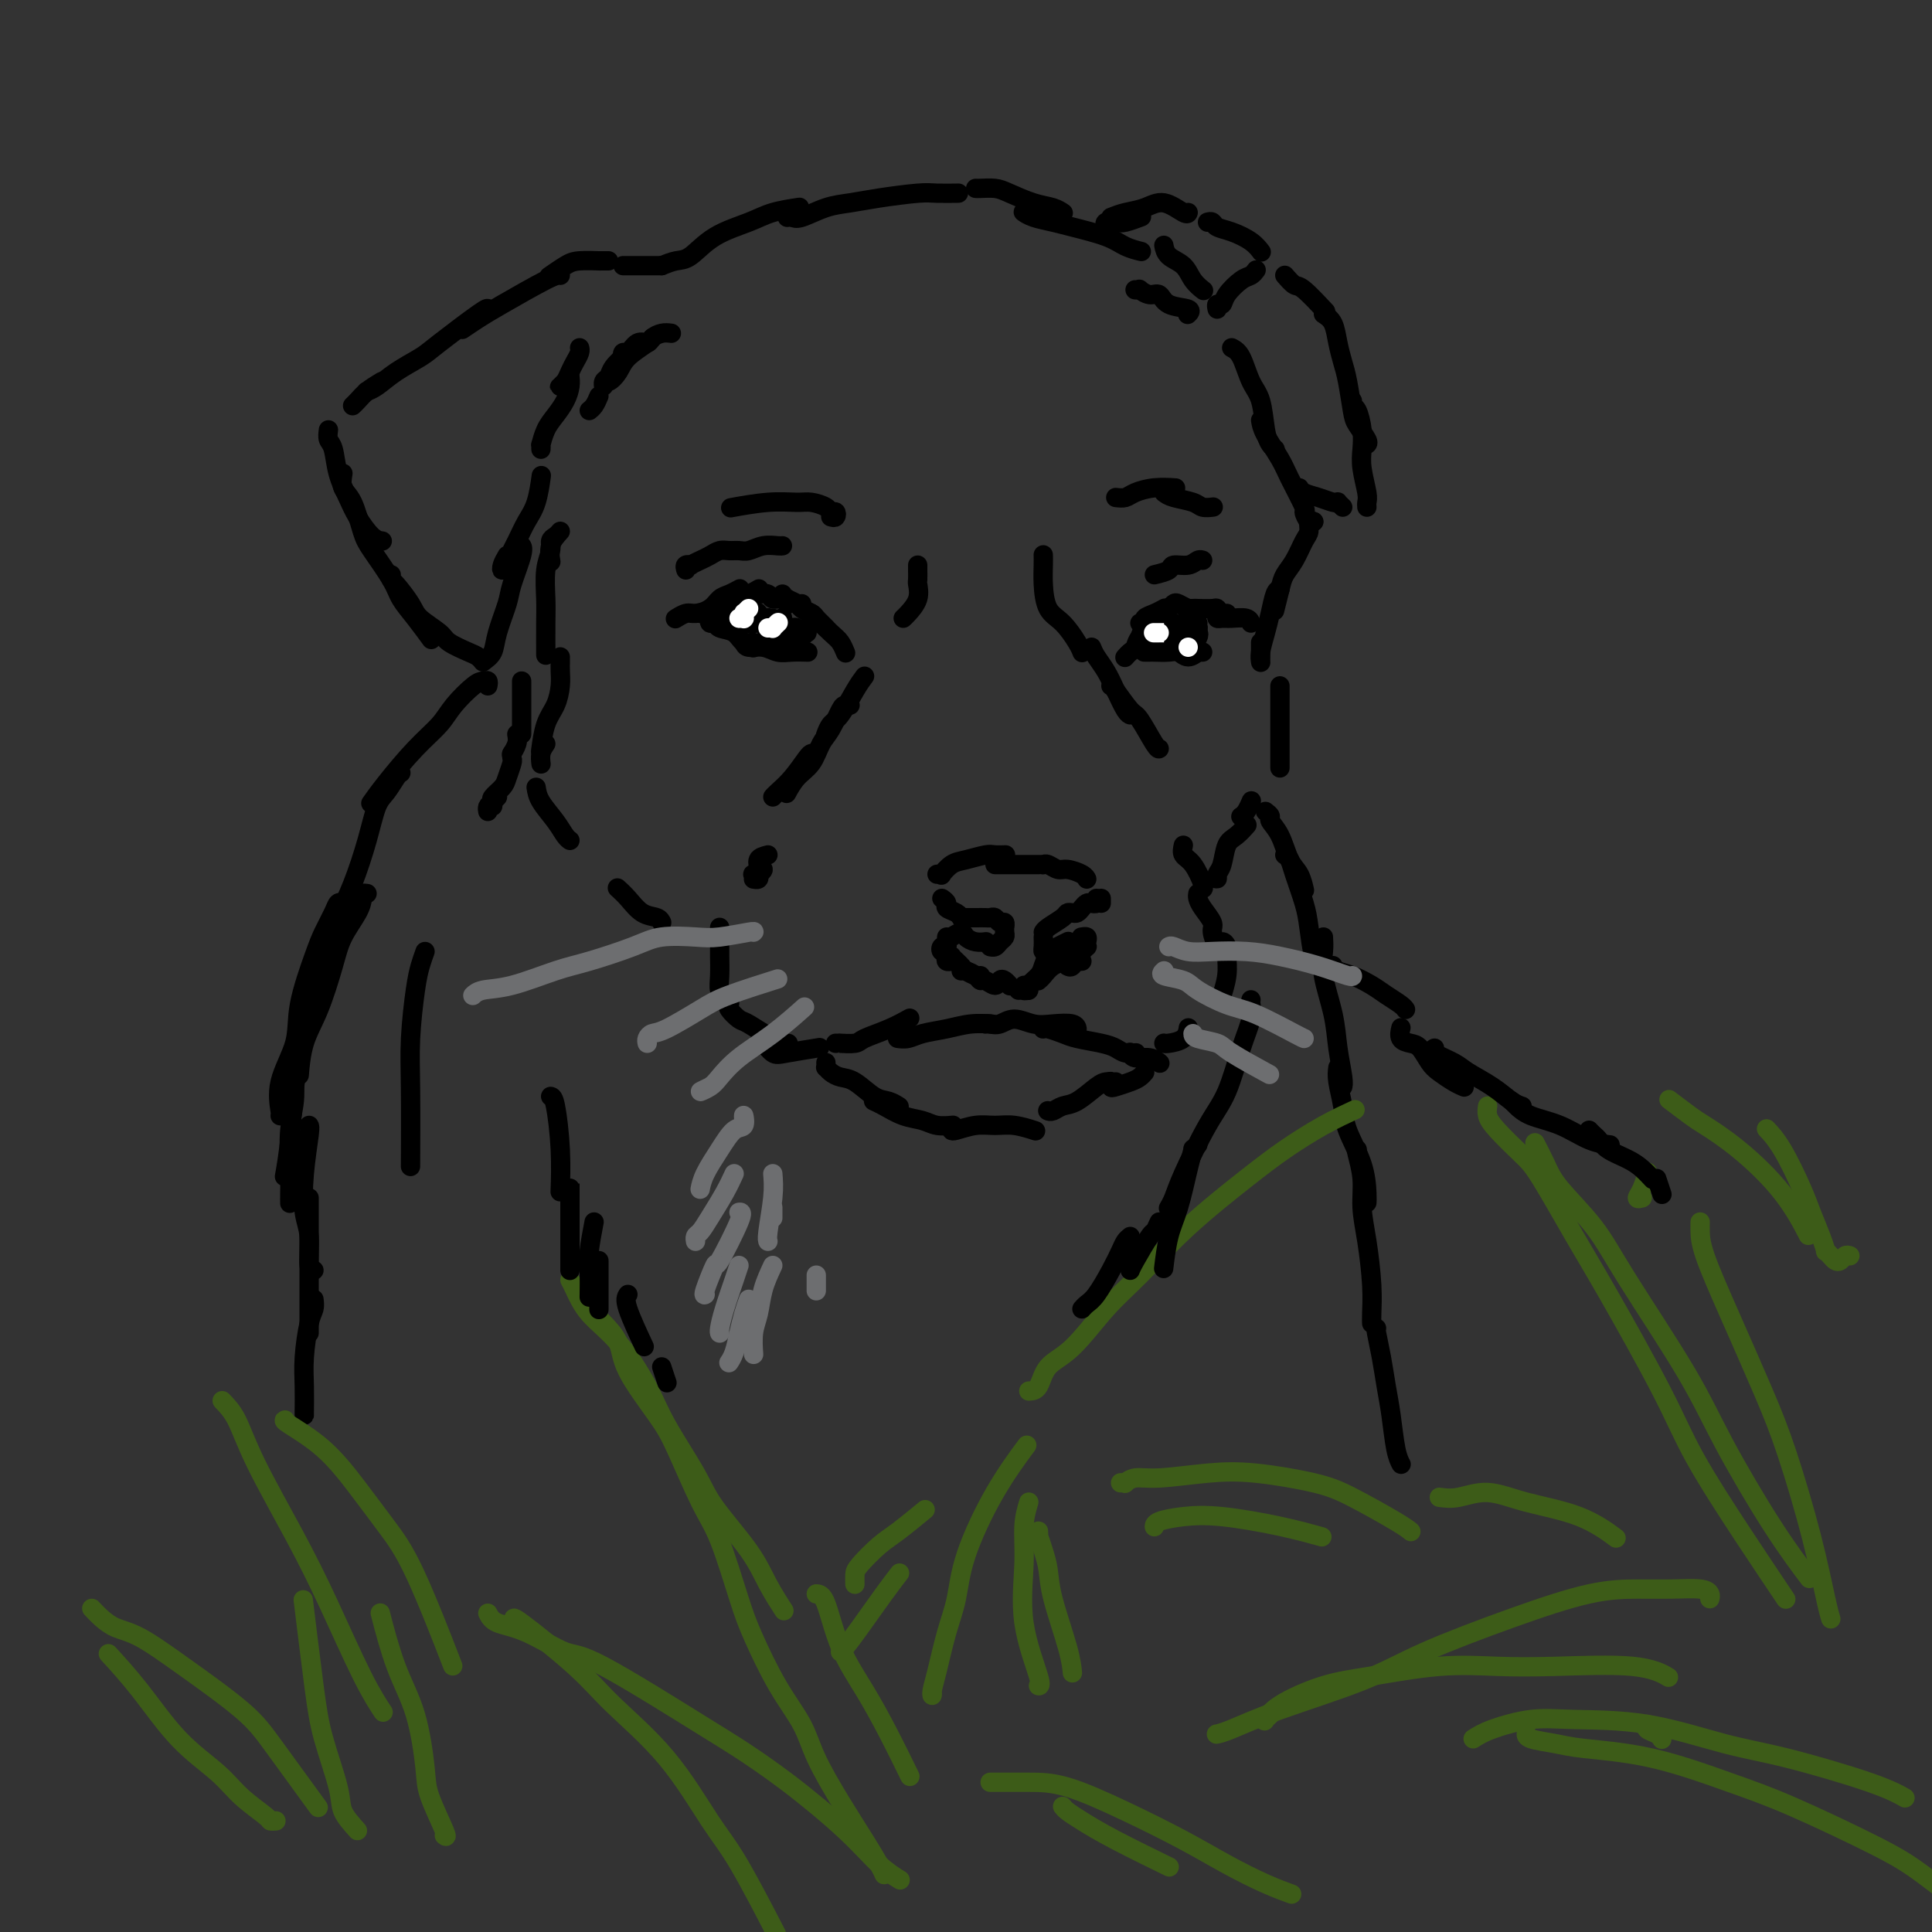 <svg viewBox='0 0 400 400' version='1.1' xmlns='http://www.w3.org/2000/svg' xmlns:xlink='http://www.w3.org/1999/xlink'><rect x="0" y="0" width="400" height="400" fill="#333333" stroke="none"/><g fill='none' stroke='#000000' stroke-width='4' stroke-linecap='round' stroke-linejoin='round'><path d='M126,54c-0.949,-0.004 -1.897,-0.008 -2,0c-0.103,0.008 0.641,0.027 0,0c-0.641,-0.027 -2.667,-0.100 -4,0c-1.333,0.100 -1.974,0.373 -3,1c-1.026,0.627 -2.436,1.608 -3,2c-0.564,0.392 -0.282,0.196 0,0'/><path d='M116,57c-0.376,-0.069 -0.753,-0.137 -3,1c-2.247,1.137 -6.365,3.480 -9,5c-2.635,1.520 -3.786,2.217 -5,3c-1.214,0.783 -2.490,1.652 -3,2c-0.510,0.348 -0.255,0.174 0,0'/><path d='M101,64c-0.028,-0.184 -0.055,-0.368 -2,1c-1.945,1.368 -5.807,4.290 -8,6c-2.193,1.710 -2.718,2.210 -4,3c-1.282,0.790 -3.323,1.872 -5,3c-1.677,1.128 -2.990,2.304 -4,3c-1.010,0.696 -1.717,0.913 -2,1c-0.283,0.087 -0.141,0.043 0,0'/><path d='M79,79c-1.071,0.649 -2.143,1.298 -3,2c-0.857,0.702 -1.500,1.458 -2,2c-0.500,0.542 -0.857,0.869 -1,1c-0.143,0.131 -0.071,0.065 0,0'/><path d='M68,89c-0.096,0.736 -0.193,1.473 0,2c0.193,0.527 0.674,0.845 1,2c0.326,1.155 0.497,3.147 1,5c0.503,1.853 1.336,3.568 2,5c0.664,1.432 1.157,2.580 2,4c0.843,1.420 2.035,3.113 3,4c0.965,0.887 1.704,0.968 2,1c0.296,0.032 0.148,0.016 0,0'/><path d='M71,98c-0.174,1.089 -0.348,2.178 0,3c0.348,0.822 1.219,1.377 2,3c0.781,1.623 1.471,4.313 2,6c0.529,1.687 0.895,2.372 2,4c1.105,1.628 2.948,4.199 4,6c1.052,1.801 1.313,2.833 2,4c0.687,1.167 1.800,2.468 3,4c1.200,1.532 2.486,3.295 3,4c0.514,0.705 0.257,0.353 0,0'/><path d='M81,119c-0.030,0.412 -0.061,0.824 0,1c0.061,0.176 0.213,0.116 1,1c0.787,0.884 2.210,2.713 3,4c0.790,1.287 0.946,2.032 2,3c1.054,0.968 3.004,2.158 4,3c0.996,0.842 1.038,1.336 2,2c0.962,0.664 2.846,1.498 4,2c1.154,0.502 1.580,0.674 2,1c0.420,0.326 0.834,0.808 1,1c0.166,0.192 0.083,0.096 0,0'/><path d='M100,137c0.789,-0.554 1.578,-1.108 2,-2c0.422,-0.892 0.477,-2.124 1,-4c0.523,-1.876 1.513,-4.398 2,-6c0.487,-1.602 0.471,-2.285 1,-4c0.529,-1.715 1.604,-4.462 2,-6c0.396,-1.538 0.113,-1.868 0,-2c-0.113,-0.132 -0.057,-0.066 0,0'/><path d='M105,115c-0.405,0.697 -0.810,1.393 -1,2c-0.190,0.607 -0.163,1.123 0,1c0.163,-0.123 0.464,-0.885 1,-2c0.536,-1.115 1.307,-2.583 2,-4c0.693,-1.417 1.310,-2.782 2,-4c0.690,-1.218 1.455,-2.290 2,-4c0.545,-1.710 0.870,-4.060 1,-5c0.130,-0.940 0.065,-0.470 0,0'/><path d='M112,92c-0.005,0.555 -0.010,1.110 0,1c0.010,-0.110 0.033,-0.886 0,-1c-0.033,-0.114 -0.124,0.433 0,0c0.124,-0.433 0.464,-1.847 1,-3c0.536,-1.153 1.268,-2.046 2,-3c0.732,-0.954 1.464,-1.968 2,-3c0.536,-1.032 0.876,-2.081 1,-3c0.124,-0.919 0.033,-1.709 0,-2c-0.033,-0.291 -0.010,-0.083 0,0c0.010,0.083 0.005,0.042 0,0'/><path d='M117,79c-0.399,0.405 -0.798,0.810 -1,1c-0.202,0.190 -0.208,0.163 0,0c0.208,-0.163 0.630,-0.464 1,-1c0.370,-0.536 0.688,-1.307 1,-2c0.312,-0.693 0.620,-1.310 1,-2c0.380,-0.690 0.833,-1.455 1,-2c0.167,-0.545 0.048,-0.870 0,-1c-0.048,-0.130 -0.024,-0.065 0,0'/><path d='M129,55c0.491,0.000 0.983,0.000 1,0c0.017,0.000 -0.440,0.000 0,0c0.440,-0.000 1.778,0.000 3,0c1.222,-0.000 2.329,0.000 3,0c0.671,-0.000 0.906,0.000 1,0c0.094,0.000 0.047,0.000 0,0'/><path d='M137,55c1.031,-0.410 2.062,-0.820 3,-1c0.938,-0.180 1.783,-0.129 3,-1c1.217,-0.871 2.807,-2.664 5,-4c2.193,-1.336 4.990,-2.214 7,-3c2.010,-0.786 3.233,-1.481 5,-2c1.767,-0.519 4.076,-0.863 5,-1c0.924,-0.137 0.462,-0.069 0,0'/><path d='M163,45c0.316,-0.054 0.632,-0.108 1,0c0.368,0.108 0.787,0.379 2,0c1.213,-0.379 3.218,-1.408 5,-2c1.782,-0.592 3.340,-0.747 5,-1c1.660,-0.253 3.423,-0.604 6,-1c2.577,-0.396 5.969,-0.838 8,-1c2.031,-0.162 2.701,-0.044 4,0c1.299,0.044 3.228,0.012 4,0c0.772,-0.012 0.386,-0.006 0,0'/><path d='M202,39c0.141,0.016 0.282,0.031 1,0c0.718,-0.031 2.014,-0.110 3,0c0.986,0.110 1.662,0.408 3,1c1.338,0.592 3.338,1.478 5,2c1.662,0.522 2.986,0.679 4,1c1.014,0.321 1.718,0.806 2,1c0.282,0.194 0.141,0.097 0,0'/><path d='M212,44c-0.124,-0.088 -0.249,-0.175 0,0c0.249,0.175 0.870,0.614 2,1c1.130,0.386 2.769,0.720 4,1c1.231,0.280 2.054,0.506 4,1c1.946,0.494 5.017,1.256 7,2c1.983,0.744 2.880,1.470 4,2c1.120,0.530 2.463,0.866 3,1c0.537,0.134 0.269,0.067 0,0'/><path d='M241,51c-0.034,-0.186 -0.068,-0.372 0,0c0.068,0.372 0.239,1.301 1,2c0.761,0.699 2.111,1.167 3,2c0.889,0.833 1.316,2.032 2,3c0.684,0.968 1.624,1.705 2,2c0.376,0.295 0.188,0.147 0,0'/><path d='M229,47c-0.190,-0.415 -0.380,-0.829 0,-1c0.380,-0.171 1.329,-0.097 2,0c0.671,0.097 1.065,0.219 2,0c0.935,-0.219 2.410,-0.777 3,-1c0.590,-0.223 0.295,-0.112 0,0'/><path d='M230,45c0.906,-0.356 1.812,-0.712 3,-1c1.188,-0.288 2.658,-0.508 4,-1c1.342,-0.492 2.556,-1.256 4,-1c1.444,0.256 3.120,1.530 4,2c0.880,0.470 0.966,0.134 1,0c0.034,-0.134 0.017,-0.067 0,0'/><path d='M250,46c0.372,-0.095 0.744,-0.190 1,0c0.256,0.190 0.394,0.664 1,1c0.606,0.336 1.678,0.533 3,1c1.322,0.467 2.894,1.203 4,2c1.106,0.797 1.744,1.656 2,2c0.256,0.344 0.128,0.172 0,0'/><path d='M252,64c-0.104,-0.461 -0.207,-0.921 0,-1c0.207,-0.079 0.725,0.224 1,0c0.275,-0.224 0.309,-0.974 1,-2c0.691,-1.026 2.041,-2.326 3,-3c0.959,-0.674 1.527,-0.720 2,-1c0.473,-0.280 0.849,-0.794 1,-1c0.151,-0.206 0.075,-0.103 0,0'/><path d='M266,57c0.738,0.851 1.476,1.702 2,2c0.524,0.298 0.833,0.042 2,1c1.167,0.958 3.190,3.131 4,4c0.810,0.869 0.405,0.435 0,0'/><path d='M274,65c0.756,0.493 1.512,0.986 2,2c0.488,1.014 0.707,2.550 1,4c0.293,1.450 0.660,2.816 1,4c0.340,1.184 0.651,2.188 1,4c0.349,1.812 0.734,4.433 1,6c0.266,1.567 0.411,2.080 1,3c0.589,0.920 1.620,2.248 2,3c0.380,0.752 0.109,0.929 0,1c-0.109,0.071 -0.054,0.035 0,0'/><path d='M280,83c-0.083,0.404 -0.167,0.809 0,1c0.167,0.191 0.584,0.170 1,1c0.416,0.830 0.829,2.512 1,4c0.171,1.488 0.098,2.781 0,4c-0.098,1.219 -0.222,2.365 0,4c0.222,1.635 0.792,3.758 1,5c0.208,1.242 0.056,1.604 0,2c-0.056,0.396 -0.016,0.828 0,1c0.016,0.172 0.008,0.086 0,0'/><path d='M278,105c-0.435,-0.416 -0.869,-0.832 -1,-1c-0.131,-0.168 0.042,-0.087 0,0c-0.042,0.087 -0.299,0.181 -1,0c-0.701,-0.181 -1.848,-0.636 -3,-1c-1.152,-0.364 -2.310,-0.636 -3,-1c-0.690,-0.364 -0.911,-0.818 -1,-1c-0.089,-0.182 -0.044,-0.091 0,0'/><path d='M255,72c0.673,0.358 1.346,0.715 2,2c0.654,1.285 1.289,3.497 2,5c0.711,1.503 1.497,2.298 2,4c0.503,1.702 0.722,4.312 1,6c0.278,1.688 0.613,2.454 1,3c0.387,0.546 0.825,0.870 1,1c0.175,0.130 0.088,0.065 0,0'/><path d='M261,87c0.119,0.775 0.238,1.551 1,3c0.762,1.449 2.169,3.573 3,5c0.831,1.427 1.088,2.158 2,4c0.912,1.842 2.479,4.795 3,6c0.521,1.205 -0.005,0.663 0,1c0.005,0.337 0.540,1.552 1,2c0.460,0.448 0.846,0.128 1,0c0.154,-0.128 0.077,-0.064 0,0'/><path d='M272,108c-0.441,-0.193 -0.881,-0.386 -1,0c-0.119,0.386 0.085,1.351 0,2c-0.085,0.649 -0.457,0.984 -1,2c-0.543,1.016 -1.256,2.714 -2,4c-0.744,1.286 -1.519,2.159 -2,3c-0.481,0.841 -0.668,1.649 -1,3c-0.332,1.351 -0.809,3.243 -1,4c-0.191,0.757 -0.095,0.378 0,0'/><path d='M265,122c-0.332,0.063 -0.663,0.126 -1,1c-0.337,0.874 -0.679,2.560 -1,4c-0.321,1.440 -0.622,2.633 -1,4c-0.378,1.367 -0.832,2.906 -1,4c-0.168,1.094 -0.048,1.741 0,2c0.048,0.259 0.024,0.129 0,0'/><path d='M261,133c0.000,1.250 0.000,2.500 0,3c0.000,0.500 0.000,0.250 0,0'/><path d='M108,141c0.000,1.041 0.000,2.083 0,3c0.000,0.917 0.000,1.710 0,3c-0.000,1.290 0.000,3.078 0,4c0.000,0.922 0.000,0.978 0,1c0.000,0.022 0.000,0.011 0,0'/><path d='M107,152c0.111,0.622 0.222,1.244 0,2c-0.222,0.756 -0.778,1.644 -1,2c-0.222,0.356 -0.111,0.178 0,0'/><path d='M106,156c-0.027,0.388 -0.053,0.776 0,1c0.053,0.224 0.186,0.283 0,1c-0.186,0.717 -0.691,2.092 -1,3c-0.309,0.908 -0.422,1.349 -1,2c-0.578,0.651 -1.620,1.510 -2,2c-0.380,0.490 -0.097,0.610 0,1c0.097,0.390 0.009,1.050 0,1c-0.009,-0.050 0.060,-0.809 0,-1c-0.060,-0.191 -0.251,0.187 0,0c0.251,-0.187 0.943,-0.940 1,-1c0.057,-0.060 -0.521,0.571 -1,1c-0.479,0.429 -0.860,0.654 -1,1c-0.140,0.346 -0.040,0.813 0,1c0.040,0.187 0.020,0.093 0,0'/><path d='M116,136c0.004,0.261 0.009,0.521 0,1c-0.009,0.479 -0.030,1.176 0,2c0.030,0.824 0.113,1.773 0,3c-0.113,1.227 -0.422,2.731 -1,4c-0.578,1.269 -1.425,2.303 -2,4c-0.575,1.697 -0.879,4.056 -1,5c-0.121,0.944 -0.061,0.472 0,0'/><path d='M113,154c-0.422,0.622 -0.844,1.244 -1,2c-0.156,0.756 -0.044,1.644 0,2c0.044,0.356 0.022,0.178 0,0'/><path d='M111,163c0.136,0.898 0.271,1.796 1,3c0.729,1.204 2.051,2.715 3,4c0.949,1.285 1.525,2.346 2,3c0.475,0.654 0.850,0.901 1,1c0.150,0.099 0.075,0.049 0,0'/><path d='M128,184c-0.158,-0.141 -0.315,-0.283 0,0c0.315,0.283 1.104,0.990 2,2c0.896,1.010 1.900,2.322 3,3c1.100,0.678 2.296,0.721 3,1c0.704,0.279 0.915,0.794 1,1c0.085,0.206 0.042,0.103 0,0'/><path d='M149,192c0.000,0.505 0.000,1.009 0,1c-0.000,-0.009 -0.001,-0.532 0,0c0.001,0.532 0.004,2.117 0,3c-0.004,0.883 -0.015,1.063 0,2c0.015,0.937 0.057,2.629 0,4c-0.057,1.371 -0.211,2.419 0,3c0.211,0.581 0.788,0.695 1,1c0.212,0.305 0.061,0.801 0,1c-0.061,0.199 -0.030,0.099 0,0'/><path d='M151,207c0.054,0.368 0.107,0.736 0,1c-0.107,0.264 -0.375,0.425 0,1c0.375,0.575 1.393,1.566 2,2c0.607,0.434 0.802,0.312 2,1c1.198,0.688 3.400,2.185 5,3c1.600,0.815 2.600,0.947 3,1c0.400,0.053 0.200,0.026 0,0'/><path d='M157,216c0.239,-0.219 0.478,-0.437 1,0c0.522,0.437 1.325,1.530 2,2c0.675,0.470 1.220,0.319 3,0c1.780,-0.319 4.794,-0.805 6,-1c1.206,-0.195 0.603,-0.097 0,0'/><path d='M173,216c0.506,0.005 1.012,0.010 1,0c-0.012,-0.010 -0.542,-0.034 0,0c0.542,0.034 2.156,0.128 3,0c0.844,-0.128 0.917,-0.478 2,-1c1.083,-0.522 3.176,-1.218 5,-2c1.824,-0.782 3.378,-1.652 4,-2c0.622,-0.348 0.311,-0.174 0,0'/><path d='M186,215c-0.168,-0.024 -0.335,-0.049 0,0c0.335,0.049 1.173,0.171 2,0c0.827,-0.171 1.644,-0.634 3,-1c1.356,-0.366 3.250,-0.634 5,-1c1.750,-0.366 3.356,-0.829 5,-1c1.644,-0.171 3.327,-0.049 4,0c0.673,0.049 0.337,0.024 0,0'/><path d='M204,212c0.261,-0.038 0.522,-0.077 1,0c0.478,0.077 1.172,0.268 2,0c0.828,-0.268 1.791,-0.996 3,-1c1.209,-0.004 2.664,0.717 4,1c1.336,0.283 2.554,0.127 4,0c1.446,-0.127 3.120,-0.227 4,0c0.880,0.227 0.966,0.779 1,1c0.034,0.221 0.017,0.110 0,0'/><path d='M216,213c-0.037,0.024 -0.074,0.048 0,0c0.074,-0.048 0.261,-0.168 1,0c0.739,0.168 2.032,0.623 3,1c0.968,0.377 1.612,0.675 3,1c1.388,0.325 3.521,0.675 5,1c1.479,0.325 2.304,0.623 3,1c0.696,0.377 1.264,0.832 2,1c0.736,0.168 1.639,0.048 2,0c0.361,-0.048 0.181,-0.024 0,0'/><path d='M234,218c-0.038,-0.121 -0.077,-0.242 0,0c0.077,0.242 0.268,0.848 1,1c0.732,0.152 2.005,-0.152 3,0c0.995,0.152 1.713,0.758 2,1c0.287,0.242 0.144,0.121 0,0'/><path d='M241,216c-0.030,-0.014 -0.061,-0.029 0,0c0.061,0.029 0.212,0.100 1,0c0.788,-0.100 2.212,-0.373 3,-1c0.788,-0.627 0.939,-1.608 1,-2c0.061,-0.392 0.030,-0.196 0,0'/><path d='M245,175c-0.166,0.732 -0.332,1.464 0,2c0.332,0.536 1.161,0.876 2,2c0.839,1.124 1.687,3.033 2,4c0.313,0.967 0.089,0.990 0,1c-0.089,0.010 -0.045,0.005 0,0'/><path d='M248,185c-0.050,0.278 -0.101,0.555 0,1c0.101,0.445 0.353,1.057 1,2c0.647,0.943 1.689,2.215 2,3c0.311,0.785 -0.110,1.081 0,2c0.110,0.919 0.751,2.459 1,3c0.249,0.541 0.105,0.083 0,0c-0.105,-0.083 -0.171,0.209 0,0c0.171,-0.209 0.578,-0.920 1,-1c0.422,-0.080 0.859,0.472 1,1c0.141,0.528 -0.015,1.031 0,2c0.015,0.969 0.200,2.404 0,4c-0.200,1.596 -0.785,3.353 -1,4c-0.215,0.647 -0.062,0.185 0,0c0.062,-0.185 0.031,-0.092 0,0'/><path d='M194,181c0.467,-0.055 0.934,-0.109 1,0c0.066,0.109 -0.268,0.383 0,0c0.268,-0.383 1.137,-1.423 2,-2c0.863,-0.577 1.720,-0.690 3,-1c1.280,-0.310 2.982,-0.815 4,-1c1.018,-0.185 1.351,-0.050 2,0c0.649,0.050 1.614,0.014 2,0c0.386,-0.014 0.193,-0.007 0,0'/><path d='M206,179c1.230,0.000 2.459,0.000 3,0c0.541,0.000 0.392,0.000 1,0c0.608,0.000 1.971,-0.000 3,0c1.029,0.000 1.722,0.000 2,0c0.278,0.000 0.139,0.000 0,0'/><path d='M216,179c-0.063,0.032 -0.126,0.064 0,0c0.126,-0.064 0.440,-0.224 1,0c0.560,0.224 1.366,0.831 2,1c0.634,0.169 1.098,-0.099 2,0c0.902,0.099 2.243,0.565 3,1c0.757,0.435 0.931,0.839 1,1c0.069,0.161 0.035,0.081 0,0'/><path d='M195,186c0.475,0.332 0.951,0.663 1,1c0.049,0.337 -0.327,0.678 0,1c0.327,0.322 1.357,0.625 2,1c0.643,0.375 0.898,0.821 1,1c0.102,0.179 0.051,0.089 0,0'/><path d='M199,190c0.250,-0.001 0.501,-0.001 1,0c0.499,0.001 1.247,0.004 2,0c0.753,-0.004 1.512,-0.016 2,0c0.488,0.016 0.705,0.061 1,0c0.295,-0.061 0.668,-0.227 1,0c0.332,0.227 0.625,0.848 1,1c0.375,0.152 0.833,-0.167 1,0c0.167,0.167 0.042,0.818 0,1c-0.042,0.182 0.000,-0.105 0,0c-0.000,0.105 -0.042,0.603 0,1c0.042,0.397 0.169,0.695 0,1c-0.169,0.305 -0.634,0.618 -1,1c-0.366,0.382 -0.634,0.834 -1,1c-0.366,0.166 -0.829,0.045 -1,0c-0.171,-0.045 -0.049,-0.013 0,0c0.049,0.013 0.024,0.006 0,0'/><path d='M197,194c0.777,-0.506 1.553,-1.011 2,-1c0.447,0.011 0.563,0.539 1,1c0.437,0.461 1.195,0.855 2,1c0.805,0.145 1.659,0.041 2,0c0.341,-0.041 0.171,-0.021 0,0'/><path d='M196,194c-0.028,0.301 -0.056,0.602 0,1c0.056,0.398 0.197,0.894 0,1c-0.197,0.106 -0.733,-0.178 -1,0c-0.267,0.178 -0.264,0.818 0,1c0.264,0.182 0.789,-0.095 1,0c0.211,0.095 0.108,0.562 0,1c-0.108,0.438 -0.221,0.849 0,1c0.221,0.151 0.778,0.043 1,0c0.222,-0.043 0.111,-0.022 0,0'/><path d='M196,198c0.446,0.024 0.892,0.048 1,0c0.108,-0.048 -0.122,-0.167 0,0c0.122,0.167 0.597,0.619 1,1c0.403,0.381 0.735,0.690 1,1c0.265,0.310 0.463,0.619 1,1c0.537,0.381 1.414,0.833 2,1c0.586,0.167 0.882,0.048 1,0c0.118,-0.048 0.059,-0.024 0,0'/><path d='M199,201c0.222,-0.080 0.445,-0.160 1,0c0.555,0.160 1.444,0.561 2,1c0.556,0.439 0.779,0.915 1,1c0.221,0.085 0.441,-0.222 1,0c0.559,0.222 1.456,0.974 2,1c0.544,0.026 0.733,-0.673 1,-1c0.267,-0.327 0.610,-0.280 1,0c0.390,0.280 0.826,0.794 1,1c0.174,0.206 0.087,0.103 0,0'/><path d='M211,205c-0.113,0.008 -0.226,0.016 0,0c0.226,-0.016 0.793,-0.056 1,0c0.207,0.056 0.056,0.207 0,0c-0.056,-0.207 -0.016,-0.774 0,-1c0.016,-0.226 0.008,-0.113 0,0'/><path d='M212,205c0.477,0.064 0.954,0.129 1,0c0.046,-0.129 -0.338,-0.451 0,-1c0.338,-0.549 1.397,-1.324 2,-2c0.603,-0.676 0.749,-1.253 1,-2c0.251,-0.747 0.606,-1.663 1,-2c0.394,-0.337 0.827,-0.096 1,0c0.173,0.096 0.087,0.048 0,0'/><path d='M215,203c-0.073,0.061 -0.146,0.121 0,0c0.146,-0.121 0.512,-0.425 1,-1c0.488,-0.575 1.098,-1.422 2,-2c0.902,-0.578 2.098,-0.887 3,-1c0.902,-0.113 1.512,-0.030 2,0c0.488,0.030 0.854,0.009 1,0c0.146,-0.009 0.073,-0.004 0,0'/><path d='M228,186c0.000,0.422 0.000,0.844 0,1c0.000,0.156 0.000,0.044 0,0c0.000,-0.044 0.000,-0.022 0,0'/><path d='M227,186c0.089,0.417 0.179,0.833 0,1c-0.179,0.167 -0.625,0.083 -1,0c-0.375,-0.083 -0.678,-0.166 -1,0c-0.322,0.166 -0.662,0.583 -1,1c-0.338,0.417 -0.675,0.836 -1,1c-0.325,0.164 -0.637,0.072 -1,0c-0.363,-0.072 -0.777,-0.124 -1,0c-0.223,0.124 -0.256,0.425 -1,1c-0.744,0.575 -2.200,1.424 -3,2c-0.800,0.576 -0.943,0.879 -1,1c-0.057,0.121 -0.029,0.061 0,0'/><path d='M216,194c0.018,0.738 0.037,1.476 0,2c-0.037,0.524 -0.129,0.834 0,1c0.129,0.166 0.478,0.189 1,0c0.522,-0.189 1.218,-0.589 2,-1c0.782,-0.411 1.652,-0.832 2,-1c0.348,-0.168 0.174,-0.084 0,0'/><path d='M224,194c-0.113,0.022 -0.226,0.043 0,0c0.226,-0.043 0.790,-0.152 1,0c0.210,0.152 0.067,0.564 0,1c-0.067,0.436 -0.059,0.895 0,1c0.059,0.105 0.170,-0.144 0,0c-0.170,0.144 -0.620,0.679 -1,1c-0.380,0.321 -0.689,0.426 -1,1c-0.311,0.574 -0.622,1.616 -1,2c-0.378,0.384 -0.822,0.110 -1,0c-0.178,-0.110 -0.089,-0.055 0,0'/><path d='M140,128c0.050,-0.031 0.100,-0.063 0,0c-0.100,0.063 -0.350,0.220 0,0c0.350,-0.220 1.301,-0.818 2,-1c0.699,-0.182 1.147,0.053 2,0c0.853,-0.053 2.110,-0.393 3,-1c0.890,-0.607 1.414,-1.482 2,-2c0.586,-0.518 1.235,-0.678 2,-1c0.765,-0.322 1.647,-0.806 2,-1c0.353,-0.194 0.176,-0.097 0,0'/><path d='M145,127c0.390,0.089 0.779,0.179 1,0c0.221,-0.179 0.273,-0.626 1,-1c0.727,-0.374 2.128,-0.675 3,-1c0.872,-0.325 1.214,-0.676 2,-1c0.786,-0.324 2.015,-0.623 3,-1c0.985,-0.377 1.727,-0.832 2,-1c0.273,-0.168 0.078,-0.048 0,0c-0.078,0.048 -0.039,0.024 0,0'/><path d='M156,123c-0.057,-0.009 -0.114,-0.017 0,0c0.114,0.017 0.398,0.061 1,0c0.602,-0.061 1.520,-0.226 2,0c0.480,0.226 0.520,0.844 1,1c0.480,0.156 1.398,-0.150 2,0c0.602,0.150 0.886,0.757 1,1c0.114,0.243 0.057,0.121 0,0'/><path d='M162,123c-0.128,0.416 -0.257,0.832 0,1c0.257,0.168 0.899,0.086 1,0c0.101,-0.086 -0.338,-0.178 0,0c0.338,0.178 1.452,0.625 2,1c0.548,0.375 0.529,0.679 1,1c0.471,0.321 1.433,0.661 2,1c0.567,0.339 0.740,0.679 1,1c0.260,0.321 0.609,0.625 1,1c0.391,0.375 0.826,0.821 1,1c0.174,0.179 0.087,0.089 0,0'/><path d='M166,125c-0.217,0.319 -0.434,0.637 0,1c0.434,0.363 1.517,0.770 2,1c0.483,0.230 0.364,0.283 1,1c0.636,0.717 2.026,2.100 3,3c0.974,0.900 1.531,1.319 2,2c0.469,0.681 0.848,1.623 1,2c0.152,0.377 0.076,0.188 0,0'/><path d='M233,136c-0.087,0.098 -0.174,0.196 0,0c0.174,-0.196 0.610,-0.686 1,-1c0.390,-0.314 0.735,-0.452 1,-1c0.265,-0.548 0.449,-1.506 1,-2c0.551,-0.494 1.467,-0.524 2,-1c0.533,-0.476 0.682,-1.397 1,-2c0.318,-0.603 0.805,-0.886 1,-1c0.195,-0.114 0.097,-0.057 0,0'/><path d='M236,132c0.226,-0.762 0.452,-1.524 1,-2c0.548,-0.476 1.417,-0.667 2,-1c0.583,-0.333 0.881,-0.810 1,-1c0.119,-0.190 0.060,-0.095 0,0'/><path d='M236,129c0.467,0.091 0.935,0.182 1,0c0.065,-0.182 -0.271,-0.636 0,-1c0.271,-0.364 1.150,-0.636 2,-1c0.850,-0.364 1.671,-0.818 2,-1c0.329,-0.182 0.164,-0.091 0,0'/><path d='M242,126c0.364,-0.392 0.728,-0.785 1,-1c0.272,-0.215 0.451,-0.254 1,0c0.549,0.254 1.467,0.800 2,1c0.533,0.200 0.682,0.054 1,0c0.318,-0.054 0.805,-0.015 1,0c0.195,0.015 0.097,0.008 0,0'/><path d='M246,126c0.394,0.002 0.788,0.004 1,0c0.212,-0.004 0.243,-0.015 1,0c0.757,0.015 2.242,0.057 3,0c0.758,-0.057 0.791,-0.211 1,0c0.209,0.211 0.595,0.788 1,1c0.405,0.212 0.830,0.061 1,0c0.170,-0.061 0.085,-0.030 0,0'/><path d='M252,127c-0.075,0.425 -0.150,0.850 0,1c0.150,0.150 0.524,0.026 1,0c0.476,-0.026 1.056,0.044 2,0c0.944,-0.044 2.254,-0.204 3,0c0.746,0.204 0.927,0.773 1,1c0.073,0.227 0.036,0.114 0,0'/><path d='M147,128c0.028,-0.120 0.056,-0.241 0,0c-0.056,0.241 -0.195,0.843 0,1c0.195,0.157 0.725,-0.131 1,0c0.275,0.131 0.294,0.680 1,1c0.706,0.320 2.098,0.412 3,1c0.902,0.588 1.314,1.673 2,2c0.686,0.327 1.646,-0.104 2,0c0.354,0.104 0.101,0.744 0,1c-0.101,0.256 -0.051,0.128 0,0'/><path d='M154,133c0.156,0.453 0.312,0.906 1,1c0.688,0.094 1.907,-0.171 3,0c1.093,0.171 2.058,0.778 3,1c0.942,0.222 1.861,0.060 3,0c1.139,-0.060 2.499,-0.016 3,0c0.501,0.016 0.143,0.005 0,0c-0.143,-0.005 -0.072,-0.002 0,0'/><path d='M237,135c-0.104,-0.001 -0.208,-0.001 0,0c0.208,0.001 0.727,0.005 1,0c0.273,-0.005 0.301,-0.019 1,0c0.699,0.019 2.068,0.071 3,0c0.932,-0.071 1.425,-0.267 2,0c0.575,0.267 1.232,0.995 2,1c0.768,0.005 1.648,-0.713 2,-1c0.352,-0.287 0.176,-0.144 0,0'/><path d='M247,135c-0.083,0.000 -0.166,0.000 0,0c0.166,0.000 0.581,0.000 1,0c0.419,0.000 0.844,0.000 1,0c0.156,0.000 0.045,0.000 0,0c-0.045,0.000 -0.022,0.000 0,0'/><path d='M226,134c0.243,0.597 0.485,1.193 1,2c0.515,0.807 1.301,1.824 2,3c0.699,1.176 1.311,2.511 2,4c0.689,1.489 1.455,3.132 2,4c0.545,0.868 0.870,0.962 1,1c0.130,0.038 0.065,0.019 0,0'/><path d='M230,142c0.121,-0.008 0.243,-0.016 1,1c0.757,1.016 2.150,3.057 3,4c0.850,0.943 1.156,0.789 2,2c0.844,1.211 2.227,3.788 3,5c0.773,1.212 0.935,1.061 1,1c0.065,-0.061 0.032,-0.030 0,0'/><path d='M179,140c-0.558,0.746 -1.116,1.493 -2,3c-0.884,1.507 -2.093,3.775 -3,5c-0.907,1.225 -1.514,1.407 -2,2c-0.486,0.593 -0.853,1.598 -1,2c-0.147,0.402 -0.073,0.201 0,0'/><path d='M176,146c-0.357,-0.009 -0.713,-0.018 -1,0c-0.287,0.018 -0.503,0.062 -1,1c-0.497,0.938 -1.275,2.770 -2,4c-0.725,1.230 -1.395,1.856 -2,3c-0.605,1.144 -1.143,2.804 -2,4c-0.857,1.196 -2.034,1.929 -3,3c-0.966,1.071 -1.722,2.481 -2,3c-0.278,0.519 -0.080,0.148 0,0c0.080,-0.148 0.040,-0.074 0,0'/><path d='M168,156c-0.166,0.053 -0.332,0.105 -1,1c-0.668,0.895 -1.839,2.632 -3,4c-1.161,1.368 -2.313,2.368 -3,3c-0.687,0.632 -0.911,0.895 -1,1c-0.089,0.105 -0.045,0.053 0,0'/><path d='M171,220c0.019,0.445 0.037,0.891 0,1c-0.037,0.109 -0.131,-0.118 0,0c0.131,0.118 0.485,0.581 1,1c0.515,0.419 1.189,0.796 2,1c0.811,0.204 1.759,0.237 3,1c1.241,0.763 2.776,2.256 4,3c1.224,0.744 2.137,0.739 3,1c0.863,0.261 1.675,0.789 2,1c0.325,0.211 0.162,0.106 0,0'/><path d='M181,228c-0.133,-0.059 -0.266,-0.117 0,0c0.266,0.117 0.930,0.410 2,1c1.070,0.590 2.546,1.479 4,2c1.454,0.521 2.884,0.676 4,1c1.116,0.324 1.916,0.818 3,1c1.084,0.182 2.453,0.052 3,0c0.547,-0.052 0.274,-0.026 0,0'/><path d='M197,234c0.067,0.115 0.134,0.231 1,0c0.866,-0.231 2.530,-0.808 4,-1c1.470,-0.192 2.744,-0.000 4,0c1.256,0.000 2.492,-0.192 4,0c1.508,0.192 3.288,0.769 4,1c0.712,0.231 0.356,0.115 0,0'/><path d='M217,230c-0.069,-0.028 -0.139,-0.056 0,0c0.139,0.056 0.485,0.197 1,0c0.515,-0.197 1.199,-0.732 2,-1c0.801,-0.268 1.717,-0.268 3,-1c1.283,-0.732 2.931,-2.196 4,-3c1.069,-0.804 1.557,-0.947 2,-1c0.443,-0.053 0.841,-0.015 1,0c0.159,0.015 0.080,0.008 0,0'/><path d='M231,224c-0.425,0.029 -0.851,0.057 -1,0c-0.149,-0.057 -0.023,-0.200 0,0c0.023,0.200 -0.057,0.743 0,1c0.057,0.257 0.250,0.226 1,0c0.750,-0.226 2.057,-0.648 3,-1c0.943,-0.352 1.523,-0.633 2,-1c0.477,-0.367 0.851,-0.819 1,-1c0.149,-0.181 0.075,-0.090 0,0'/><path d='M101,142c0.081,-0.418 0.161,-0.836 0,-1c-0.161,-0.164 -0.565,-0.073 -1,0c-0.435,0.073 -0.903,0.129 -2,1c-1.097,0.871 -2.823,2.556 -4,4c-1.177,1.444 -1.804,2.647 -3,4c-1.196,1.353 -2.960,2.858 -5,5c-2.040,2.142 -4.357,4.923 -6,7c-1.643,2.077 -2.612,3.451 -3,4c-0.388,0.549 -0.194,0.275 0,0'/><path d='M83,160c-0.246,0.133 -0.491,0.267 -1,1c-0.509,0.733 -1.281,2.067 -2,3c-0.719,0.933 -1.387,1.466 -2,3c-0.613,1.534 -1.173,4.068 -2,7c-0.827,2.932 -1.920,6.261 -3,9c-1.080,2.739 -2.145,4.889 -3,7c-0.855,2.111 -1.499,4.184 -2,6c-0.501,1.816 -0.857,3.376 -1,4c-0.143,0.624 -0.071,0.312 0,0'/><path d='M71,187c-0.360,-0.128 -0.721,-0.255 -1,0c-0.279,0.255 -0.478,0.894 -1,2c-0.522,1.106 -1.367,2.681 -2,4c-0.633,1.319 -1.056,2.382 -2,5c-0.944,2.618 -2.411,6.793 -3,10c-0.589,3.207 -0.302,5.448 -1,8c-0.698,2.552 -2.383,5.416 -3,8c-0.617,2.584 -0.166,4.888 0,6c0.166,1.112 0.047,1.032 0,1c-0.047,-0.032 -0.024,-0.016 0,0'/><path d='M63,211c0.235,-0.169 0.469,-0.339 0,1c-0.469,1.339 -1.642,4.186 -2,7c-0.358,2.814 0.100,5.595 0,8c-0.100,2.405 -0.759,4.435 -1,7c-0.241,2.565 -0.065,5.667 0,8c0.065,2.333 0.017,3.897 0,5c-0.017,1.103 -0.005,1.744 0,2c0.005,0.256 0.002,0.128 0,0'/><path d='M64,233c0.105,0.154 0.209,0.308 0,2c-0.209,1.692 -0.732,4.923 -1,8c-0.268,3.077 -0.282,6.001 0,8c0.282,1.999 0.859,3.072 1,5c0.141,1.928 -0.154,4.711 0,6c0.154,1.289 0.758,1.082 1,1c0.242,-0.082 0.121,-0.041 0,0'/><path d='M64,248c0.000,0.576 0.000,1.151 0,2c0.000,0.849 0.000,1.971 0,4c0.000,2.029 0.000,4.964 0,7c0.000,2.036 0.000,3.173 0,5c0.000,1.827 0.000,4.345 0,6c0.000,1.655 -0.000,2.445 0,3c0.000,0.555 0.000,0.873 0,1c0.000,0.127 0.000,0.064 0,0'/><path d='M65,269c0.083,0.679 0.166,1.359 0,2c-0.166,0.641 -0.580,1.244 -1,3c-0.420,1.756 -0.844,4.667 -1,7c-0.156,2.333 -0.042,4.089 0,6c0.042,1.911 0.011,3.976 0,5c-0.011,1.024 -0.003,1.007 0,1c0.003,-0.007 0.002,-0.003 0,0'/><path d='M262,168c0.471,0.365 0.942,0.729 1,1c0.058,0.271 -0.296,0.448 0,1c0.296,0.552 1.242,1.479 2,3c0.758,1.521 1.327,3.634 2,5c0.673,1.366 1.450,1.983 2,3c0.550,1.017 0.871,2.433 1,3c0.129,0.567 0.064,0.283 0,0'/><path d='M266,177c0.364,0.237 0.727,0.474 1,1c0.273,0.526 0.455,1.342 1,3c0.545,1.658 1.453,4.157 2,6c0.547,1.843 0.734,3.030 1,5c0.266,1.970 0.610,4.723 1,6c0.390,1.277 0.826,1.079 1,1c0.174,-0.079 0.087,-0.040 0,0'/><path d='M274,194c0.055,0.899 0.109,1.799 0,3c-0.109,1.201 -0.383,2.704 0,5c0.383,2.296 1.423,5.386 2,8c0.577,2.614 0.691,4.752 1,7c0.309,2.248 0.814,4.605 1,6c0.186,1.395 0.053,1.827 0,2c-0.053,0.173 -0.027,0.086 0,0'/><path d='M277,221c-0.105,0.808 -0.210,1.617 0,3c0.210,1.383 0.736,3.341 1,5c0.264,1.659 0.267,3.019 1,5c0.733,1.981 2.196,4.583 3,7c0.804,2.417 0.947,4.651 1,6c0.053,1.349 0.015,1.814 0,2c-0.015,0.186 -0.008,0.093 0,0'/><path d='M281,238c-0.119,-0.002 -0.238,-0.004 0,1c0.238,1.004 0.834,3.014 1,5c0.166,1.986 -0.099,3.947 0,6c0.099,2.053 0.563,4.196 1,7c0.438,2.804 0.849,6.267 1,9c0.151,2.733 0.041,4.736 0,6c-0.041,1.264 -0.012,1.790 0,2c0.012,0.210 0.006,0.105 0,0'/><path d='M285,275c-0.089,0.003 -0.179,0.006 0,1c0.179,0.994 0.626,2.978 1,5c0.374,2.022 0.675,4.083 1,6c0.325,1.917 0.675,3.689 1,6c0.325,2.311 0.626,5.161 1,7c0.374,1.839 0.821,2.668 1,3c0.179,0.332 0.089,0.166 0,0'/><path d='M276,200c0.013,0.026 0.027,0.051 0,0c-0.027,-0.051 -0.093,-0.180 0,0c0.093,0.180 0.347,0.668 1,1c0.653,0.332 1.706,0.510 3,1c1.294,0.490 2.830,1.294 4,2c1.170,0.706 1.973,1.313 3,2c1.027,0.687 2.276,1.454 3,2c0.724,0.546 0.921,0.870 1,1c0.079,0.130 0.039,0.065 0,0'/><path d='M252,181c0.025,0.505 0.051,1.009 0,1c-0.051,-0.009 -0.178,-0.532 0,-1c0.178,-0.468 0.661,-0.882 1,-2c0.339,-1.118 0.534,-2.939 1,-4c0.466,-1.061 1.202,-1.363 2,-2c0.798,-0.637 1.656,-1.611 2,-2c0.344,-0.389 0.172,-0.195 0,0'/><path d='M257,169c-0.083,0.053 -0.166,0.105 0,0c0.166,-0.105 0.581,-0.368 1,-1c0.419,-0.632 0.844,-1.632 1,-2c0.156,-0.368 0.045,-0.105 0,0c-0.045,0.105 -0.022,0.053 0,0'/><path d='M265,142c0.000,1.041 0.000,2.083 0,3c0.000,0.917 0.000,1.710 0,3c0.000,1.290 0.000,3.078 0,5c0.000,1.922 0.000,3.979 0,5c0.000,1.021 0.000,1.006 0,1c0.000,-0.006 0.000,-0.003 0,0'/><path d='M190,117c-0.004,0.208 -0.008,0.416 0,1c0.008,0.584 0.026,1.544 0,2c-0.026,0.456 -0.098,0.410 0,1c0.098,0.590 0.367,1.818 0,3c-0.367,1.182 -1.368,2.318 -2,3c-0.632,0.682 -0.895,0.909 -1,1c-0.105,0.091 -0.053,0.045 0,0'/><path d='M216,115c0.001,0.038 0.002,0.076 0,0c-0.002,-0.076 -0.006,-0.265 0,0c0.006,0.265 0.022,0.984 0,2c-0.022,1.016 -0.083,2.328 0,4c0.083,1.672 0.310,3.702 1,5c0.690,1.298 1.845,1.863 3,3c1.155,1.137 2.311,2.844 3,4c0.689,1.156 0.911,1.759 1,2c0.089,0.241 0.044,0.121 0,0'/><path d='M231,103c0.708,0.083 1.416,0.166 2,0c0.584,-0.166 1.043,-0.581 2,-1c0.957,-0.419 2.411,-0.844 4,-1c1.589,-0.156 3.311,-0.045 4,0c0.689,0.045 0.344,0.022 0,0'/><path d='M241,102c0.437,0.340 0.874,0.679 2,1c1.126,0.321 2.941,0.622 4,1c1.059,0.378 1.362,0.833 2,1c0.638,0.167 1.611,0.048 2,0c0.389,-0.048 0.195,-0.024 0,0'/><path d='M172,107c0.395,0.119 0.790,0.238 1,0c0.210,-0.238 0.235,-0.834 0,-1c-0.235,-0.166 -0.730,0.098 -1,0c-0.270,-0.098 -0.315,-0.558 -1,-1c-0.685,-0.442 -2.009,-0.864 -3,-1c-0.991,-0.136 -1.647,0.015 -3,0c-1.353,-0.015 -3.403,-0.196 -6,0c-2.597,0.196 -5.742,0.770 -7,1c-1.258,0.230 -0.629,0.115 0,0'/></g>
<g fill='none' stroke='#3D5C18' stroke-width='4' stroke-linecap='round' stroke-linejoin='round'><path d='M118,265c0.222,0.400 0.444,0.801 1,2c0.556,1.199 1.448,3.198 3,5c1.552,1.802 3.766,3.408 6,6c2.234,2.592 4.488,6.169 6,9c1.512,2.831 2.280,4.916 4,8c1.720,3.084 4.391,7.167 6,10c1.609,2.833 2.155,4.417 4,7c1.845,2.583 4.989,6.167 7,9c2.011,2.833 2.887,4.917 4,7c1.113,2.083 2.461,4.167 3,5c0.539,0.833 0.270,0.417 0,0'/><path d='M123,272c0.524,0.511 1.047,1.022 2,2c0.953,0.978 2.334,2.424 3,4c0.666,1.576 0.617,3.282 2,6c1.383,2.718 4.198,6.449 6,9c1.802,2.551 2.592,3.924 4,7c1.408,3.076 3.435,7.857 5,11c1.565,3.143 2.667,4.650 4,8c1.333,3.350 2.897,8.545 4,12c1.103,3.455 1.746,5.170 3,8c1.254,2.830 3.119,6.777 5,10c1.881,3.223 3.779,5.724 5,8c1.221,2.276 1.767,4.326 3,7c1.233,2.674 3.154,5.971 5,9c1.846,3.029 3.619,5.791 5,8c1.381,2.209 2.372,3.864 3,5c0.628,1.136 0.894,1.753 1,2c0.106,0.247 0.053,0.123 0,0'/><path d='M177,328c-0.014,-0.724 -0.027,-1.449 0,-2c0.027,-0.551 0.096,-0.929 1,-2c0.904,-1.071 2.644,-2.833 4,-4c1.356,-1.167 2.326,-1.737 4,-3c1.674,-1.263 4.050,-3.218 5,-4c0.950,-0.782 0.475,-0.391 0,0'/><path d='M174,342c0.211,-0.150 0.421,-0.300 1,-1c0.579,-0.700 1.526,-1.951 3,-4c1.474,-2.049 3.474,-4.898 5,-7c1.526,-2.102 2.579,-3.458 3,-4c0.421,-0.542 0.211,-0.271 0,0'/><path d='M169,330c0.625,0.043 1.250,0.086 2,2c0.750,1.914 1.624,5.698 3,9c1.376,3.302 3.256,6.122 5,9c1.744,2.878 3.354,5.813 5,9c1.646,3.187 3.327,6.625 4,8c0.673,1.375 0.336,0.688 0,0'/><path d='M193,350c0.018,0.468 0.036,0.936 0,1c-0.036,0.064 -0.126,-0.275 0,-1c0.126,-0.725 0.467,-1.834 1,-4c0.533,-2.166 1.258,-5.387 2,-8c0.742,-2.613 1.503,-4.617 2,-7c0.497,-2.383 0.731,-5.144 2,-9c1.269,-3.856 3.572,-8.807 6,-13c2.428,-4.193 4.979,-7.626 6,-9c1.021,-1.374 0.510,-0.687 0,0'/><path d='M213,288c0.725,-0.037 1.449,-0.074 2,-1c0.551,-0.926 0.928,-2.743 2,-4c1.072,-1.257 2.841,-1.956 5,-4c2.159,-2.044 4.710,-5.434 7,-8c2.290,-2.566 4.319,-4.307 7,-7c2.681,-2.693 6.015,-6.337 10,-10c3.985,-3.663 8.620,-7.346 12,-10c3.380,-2.654 5.504,-4.278 8,-6c2.496,-1.722 5.364,-3.540 8,-5c2.636,-1.460 5.039,-2.560 6,-3c0.961,-0.440 0.481,-0.220 0,0'/><path d='M213,311c-0.447,1.486 -0.894,2.973 -1,5c-0.106,2.027 0.129,4.596 0,8c-0.129,3.404 -0.622,7.644 0,12c0.622,4.356 2.360,8.826 3,11c0.640,2.174 0.183,2.050 0,2c-0.183,-0.050 -0.091,-0.025 0,0'/><path d='M215,317c0.023,0.489 0.046,0.978 0,1c-0.046,0.022 -0.160,-0.424 0,0c0.160,0.424 0.593,1.718 1,3c0.407,1.282 0.789,2.551 1,4c0.211,1.449 0.253,3.079 1,6c0.747,2.921 2.201,7.133 3,10c0.799,2.867 0.943,4.391 1,5c0.057,0.609 0.029,0.305 0,0'/><path d='M205,369c0.333,0.000 0.666,0.001 2,0c1.334,-0.001 3.669,-0.003 6,0c2.331,0.003 4.656,0.010 8,1c3.344,0.990 7.706,2.963 12,5c4.294,2.037 8.521,4.140 12,6c3.479,1.860 6.211,3.478 9,5c2.789,1.522 5.636,2.948 8,4c2.364,1.052 4.247,1.729 5,2c0.753,0.271 0.377,0.135 0,0'/><path d='M220,374c0.215,0.278 0.431,0.555 1,1c0.569,0.445 1.493,1.057 3,2c1.507,0.943 3.598,2.215 7,4c3.402,1.785 8.115,4.081 10,5c1.885,0.919 0.943,0.459 0,0'/><path d='M232,307c0.460,-0.032 0.921,-0.065 1,0c0.079,0.065 -0.222,0.226 0,0c0.222,-0.226 0.967,-0.839 2,-1c1.033,-0.161 2.354,0.132 5,0c2.646,-0.132 6.617,-0.688 10,-1c3.383,-0.312 6.178,-0.381 10,0c3.822,0.381 8.670,1.213 12,2c3.330,0.787 5.140,1.531 8,3c2.860,1.469 6.770,3.665 9,5c2.230,1.335 2.780,1.810 3,2c0.220,0.190 0.110,0.095 0,0'/><path d='M239,316c-0.005,0.086 -0.010,0.172 0,0c0.010,-0.172 0.035,-0.603 1,-1c0.965,-0.397 2.869,-0.761 5,-1c2.131,-0.239 4.489,-0.353 8,0c3.511,0.353 8.176,1.172 12,2c3.824,0.828 6.807,1.665 8,2c1.193,0.335 0.597,0.167 0,0'/><path d='M308,229c-0.095,0.638 -0.189,1.277 0,2c0.189,0.723 0.662,1.531 2,3c1.338,1.469 3.540,3.600 5,5c1.460,1.400 2.178,2.071 4,5c1.822,2.929 4.749,8.118 7,12c2.251,3.882 3.827,6.457 7,12c3.173,5.543 7.944,14.054 11,20c3.056,5.946 4.396,9.326 7,14c2.604,4.674 6.470,10.643 10,16c3.530,5.357 6.723,10.102 8,12c1.277,1.898 0.639,0.949 0,0'/><path d='M318,237c-0.183,-0.352 -0.366,-0.703 0,0c0.366,0.703 1.283,2.462 2,4c0.717,1.538 1.236,2.856 3,5c1.764,2.144 4.773,5.115 7,8c2.227,2.885 3.673,5.685 7,11c3.327,5.315 8.535,13.145 12,19c3.465,5.855 5.186,9.734 8,15c2.814,5.266 6.719,11.918 10,17c3.281,5.082 5.937,8.595 7,10c1.063,1.405 0.531,0.703 0,0'/><path d='M340,248c-0.506,0.137 -1.012,0.274 -1,0c0.012,-0.274 0.542,-0.958 1,-2c0.458,-1.042 0.845,-2.440 1,-3c0.155,-0.560 0.077,-0.280 0,0'/><path d='M383,260c-0.334,-0.108 -0.668,-0.215 -1,0c-0.332,0.215 -0.663,0.753 -1,1c-0.337,0.247 -0.681,0.203 -1,0c-0.319,-0.203 -0.614,-0.564 -1,-1c-0.386,-0.436 -0.864,-0.948 -1,-1c-0.136,-0.052 0.071,0.356 0,0c-0.071,-0.356 -0.419,-1.476 -1,-3c-0.581,-1.524 -1.396,-3.453 -2,-5c-0.604,-1.547 -0.997,-2.714 -2,-5c-1.003,-2.286 -2.616,-5.692 -4,-8c-1.384,-2.308 -2.538,-3.516 -3,-4c-0.462,-0.484 -0.231,-0.242 0,0'/><path d='M346,228c-0.402,-0.305 -0.804,-0.609 0,0c0.804,0.609 2.815,2.133 4,3c1.185,0.867 1.544,1.078 3,2c1.456,0.922 4.009,2.557 7,5c2.991,2.443 6.421,5.696 9,9c2.579,3.304 4.308,6.658 5,8c0.692,1.342 0.346,0.671 0,0'/><path d='M352,253c-0.010,0.533 -0.020,1.067 0,2c0.020,0.933 0.070,2.266 1,5c0.930,2.734 2.739,6.868 5,12c2.261,5.132 4.974,11.263 7,16c2.026,4.737 3.366,8.079 5,13c1.634,4.921 3.562,11.422 5,17c1.438,5.578 2.387,10.232 3,13c0.613,2.768 0.889,3.648 1,4c0.111,0.352 0.055,0.176 0,0'/><path d='M344,360c0.053,0.091 0.105,0.182 0,0c-0.105,-0.182 -0.368,-0.636 -1,-1c-0.632,-0.364 -1.632,-0.636 -2,-1c-0.368,-0.364 -0.105,-0.818 0,-1c0.105,-0.182 0.053,-0.091 0,0'/><path d='M354,331c0.086,-0.309 0.173,-0.618 0,-1c-0.173,-0.382 -0.605,-0.835 -2,-1c-1.395,-0.165 -3.752,-0.040 -6,0c-2.248,0.040 -4.387,-0.004 -7,0c-2.613,0.004 -5.700,0.055 -10,1c-4.300,0.945 -9.813,2.785 -16,5c-6.187,2.215 -13.049,4.804 -18,7c-4.951,2.196 -7.992,4.000 -13,6c-5.008,2.000 -11.981,4.196 -17,6c-5.019,1.804 -8.082,3.217 -10,4c-1.918,0.783 -2.691,0.938 -3,1c-0.309,0.062 -0.155,0.031 0,0'/><path d='M263,355c-0.390,0.361 -0.779,0.722 -1,1c-0.221,0.278 -0.272,0.473 0,0c0.272,-0.473 0.869,-1.615 3,-3c2.131,-1.385 5.796,-3.011 9,-4c3.204,-0.989 5.948,-1.339 10,-2c4.052,-0.661 9.412,-1.634 14,-2c4.588,-0.366 8.403,-0.126 12,0c3.597,0.126 6.974,0.137 12,0c5.026,-0.137 11.699,-0.421 16,0c4.301,0.421 6.229,1.549 7,2c0.771,0.451 0.386,0.226 0,0'/><path d='M298,310c1.179,0.158 2.359,0.316 4,0c1.641,-0.316 3.744,-1.107 6,-1c2.256,0.107 4.667,1.111 8,2c3.333,0.889 7.590,1.662 11,3c3.410,1.338 5.974,3.239 7,4c1.026,0.761 0.513,0.380 0,0'/><path d='M92,380c0.319,0.261 0.637,0.523 0,-1c-0.637,-1.523 -2.231,-4.830 -3,-7c-0.769,-2.170 -0.714,-3.203 -1,-6c-0.286,-2.797 -0.912,-7.358 -2,-11c-1.088,-3.642 -2.639,-6.365 -4,-10c-1.361,-3.635 -2.532,-8.181 -3,-10c-0.468,-1.819 -0.234,-0.909 0,0'/><path d='M59,294c-0.197,0.046 -0.395,0.092 1,1c1.395,0.908 4.382,2.677 7,5c2.618,2.323 4.867,5.200 7,8c2.133,2.800 4.149,5.524 6,8c1.851,2.476 3.537,4.705 6,10c2.463,5.295 5.704,13.656 7,17c1.296,3.344 0.648,1.672 0,0'/><path d='M107,336c-0.653,-0.841 -1.305,-1.682 1,0c2.305,1.682 7.568,5.886 11,9c3.432,3.114 5.033,5.138 8,8c2.967,2.862 7.301,6.563 11,11c3.699,4.438 6.765,9.612 9,13c2.235,3.388 3.640,4.989 6,9c2.360,4.011 5.674,10.432 7,13c1.326,2.568 0.663,1.284 0,0'/><path d='M101,334c0.384,0.740 0.767,1.480 2,2c1.233,0.520 3.315,0.822 6,2c2.685,1.178 5.972,3.234 8,4c2.028,0.766 2.796,0.243 8,3c5.204,2.757 14.845,8.793 20,12c5.155,3.207 5.823,3.585 8,5c2.177,1.415 5.862,3.868 10,7c4.138,3.132 8.728,6.943 12,10c3.272,3.057 5.227,5.362 7,7c1.773,1.638 3.364,2.611 4,3c0.636,0.389 0.318,0.195 0,0'/><path d='M57,377c0.116,-0.006 0.233,-0.012 0,0c-0.233,0.012 -0.814,0.041 -1,0c-0.186,-0.041 0.025,-0.153 -1,-1c-1.025,-0.847 -3.284,-2.427 -5,-4c-1.716,-1.573 -2.888,-3.137 -5,-5c-2.112,-1.863 -5.164,-4.025 -8,-7c-2.836,-2.975 -5.456,-6.762 -8,-10c-2.544,-3.238 -5.013,-5.925 -6,-7c-0.987,-1.075 -0.494,-0.537 0,0'/><path d='M19,333c0.607,0.647 1.215,1.295 2,2c0.785,0.705 1.748,1.469 3,2c1.252,0.531 2.792,0.831 5,2c2.208,1.169 5.083,3.208 9,6c3.917,2.792 8.875,6.336 12,9c3.125,2.664 4.418,4.448 7,8c2.582,3.552 6.452,8.872 8,11c1.548,2.128 0.774,1.064 0,0'/><path d='M74,379c-1.234,-1.373 -2.468,-2.745 -3,-4c-0.532,-1.255 -0.364,-2.391 -1,-5c-0.636,-2.609 -2.078,-6.689 -3,-10c-0.922,-3.311 -1.325,-5.853 -2,-11c-0.675,-5.147 -1.621,-12.899 -2,-16c-0.379,-3.101 -0.189,-1.550 0,0'/><path d='M46,290c1.014,1.041 2.027,2.083 3,4c0.973,1.917 1.904,4.711 4,9c2.096,4.289 5.357,10.075 8,15c2.643,4.925 4.667,8.990 7,14c2.333,5.010 4.974,10.964 7,15c2.026,4.036 3.436,6.153 4,7c0.564,0.847 0.282,0.423 0,0'/></g>
<g fill='none' stroke='#6D6E70' stroke-width='4' stroke-linecap='round' stroke-linejoin='round'><path d='M154,232c-0.042,-0.642 -0.085,-1.284 0,-1c0.085,0.284 0.296,1.495 0,2c-0.296,0.505 -1.099,0.304 -2,1c-0.901,0.696 -1.901,2.290 -3,4c-1.099,1.710 -2.296,3.537 -3,5c-0.704,1.463 -0.915,2.561 -1,3c-0.085,0.439 -0.042,0.220 0,0'/><path d='M152,243c-0.558,1.209 -1.116,2.419 -2,4c-0.884,1.581 -2.093,3.534 -3,5c-0.907,1.466 -1.511,2.444 -2,3c-0.489,0.556 -0.862,0.688 -1,1c-0.138,0.312 -0.039,0.803 0,1c0.039,0.197 0.020,0.098 0,0'/><path d='M153,251c0.439,-0.069 0.878,-0.138 0,2c-0.878,2.138 -3.072,6.482 -4,8c-0.928,1.518 -0.589,0.211 -1,1c-0.411,0.789 -1.572,3.674 -2,5c-0.428,1.326 -0.122,1.093 0,1c0.122,-0.093 0.061,-0.047 0,0'/><path d='M153,262c-0.226,0.702 -0.453,1.403 -1,3c-0.547,1.597 -1.415,4.088 -2,6c-0.585,1.912 -0.889,3.244 -1,4c-0.111,0.756 -0.030,0.934 0,1c0.030,0.066 0.009,0.019 0,0c-0.009,-0.019 -0.004,-0.009 0,0'/><path d='M155,269c-0.332,0.920 -0.663,1.841 -1,3c-0.337,1.159 -0.678,2.558 -1,4c-0.322,1.442 -0.625,2.927 -1,4c-0.375,1.073 -0.821,1.735 -1,2c-0.179,0.265 -0.089,0.132 0,0'/><path d='M160,262c-0.762,1.636 -1.525,3.273 -2,5c-0.475,1.727 -0.663,3.545 -1,5c-0.337,1.455 -0.821,2.545 -1,4c-0.179,1.455 -0.051,3.273 0,4c0.051,0.727 0.026,0.364 0,0'/><path d='M160,250c0.000,0.833 0.000,1.667 0,2c0.000,0.333 0.000,0.167 0,0'/><path d='M160,243c0.113,1.381 0.226,2.762 0,5c-0.226,2.238 -0.792,5.333 -1,7c-0.208,1.667 -0.060,1.905 0,2c0.060,0.095 0.030,0.048 0,0'/><path d='M169,264c0.000,1.250 0.000,2.500 0,3c0.000,0.500 0.000,0.250 0,0'/></g>
<g fill='none' stroke='#000000' stroke-width='4' stroke-linecap='round' stroke-linejoin='round'><path d='M142,118c-0.126,-0.416 -0.252,-0.832 0,-1c0.252,-0.168 0.883,-0.087 1,0c0.117,0.087 -0.278,0.181 0,0c0.278,-0.181 1.229,-0.637 2,-1c0.771,-0.363 1.360,-0.632 2,-1c0.640,-0.368 1.329,-0.834 2,-1c0.671,-0.166 1.325,-0.030 2,0c0.675,0.030 1.372,-0.044 2,0c0.628,0.044 1.188,0.208 2,0c0.812,-0.208 1.878,-0.788 3,-1c1.122,-0.212 2.302,-0.057 3,0c0.698,0.057 0.914,0.016 1,0c0.086,-0.016 0.043,-0.008 0,0'/><path d='M239,119c1.232,-0.301 2.463,-0.603 3,-1c0.537,-0.397 0.378,-0.891 1,-1c0.622,-0.109 2.023,0.167 3,0c0.977,-0.167 1.530,-0.777 2,-1c0.470,-0.223 0.857,-0.060 1,0c0.143,0.060 0.041,0.017 0,0c-0.041,-0.017 -0.020,-0.009 0,0'/><path d='M116,110c-0.844,0.933 -1.689,1.867 -2,3c-0.311,1.133 -0.089,2.467 0,3c0.089,0.533 0.044,0.267 0,0'/><path d='M115,111c-0.453,0.276 -0.906,0.552 -1,1c-0.094,0.448 0.171,1.067 0,2c-0.171,0.933 -0.778,2.181 -1,4c-0.222,1.819 -0.060,4.209 0,6c0.060,1.791 0.016,2.982 0,5c-0.016,2.018 -0.005,4.862 0,6c0.005,1.138 0.002,0.569 0,0'/><path d='M76,185c-0.432,-0.054 -0.863,-0.108 -1,0c-0.137,0.108 0.021,0.379 0,1c-0.021,0.621 -0.223,1.591 -1,3c-0.777,1.409 -2.131,3.258 -3,5c-0.869,1.742 -1.252,3.378 -2,6c-0.748,2.622 -1.860,6.228 -3,9c-1.140,2.772 -2.307,4.708 -3,7c-0.693,2.292 -0.912,4.941 -1,6c-0.088,1.059 -0.044,0.530 0,0'/><path d='M68,202c-0.250,0.331 -0.501,0.662 -1,1c-0.499,0.338 -1.247,0.681 -2,2c-0.753,1.319 -1.512,3.612 -2,6c-0.488,2.388 -0.705,4.872 -1,7c-0.295,2.128 -0.667,3.900 -1,7c-0.333,3.100 -0.628,7.527 -1,11c-0.372,3.473 -0.821,5.992 -1,7c-0.179,1.008 -0.090,0.504 0,0'/><path d='M88,197c-0.340,0.946 -0.679,1.891 -1,3c-0.321,1.109 -0.622,2.380 -1,5c-0.378,2.620 -0.833,6.589 -1,10c-0.167,3.411 -0.045,6.265 0,11c0.045,4.735 0.013,11.353 0,14c-0.013,2.647 -0.006,1.324 0,0'/><path d='M259,207c-0.042,0.202 -0.085,0.404 0,1c0.085,0.596 0.297,1.587 0,3c-0.297,1.413 -1.101,3.250 -2,6c-0.899,2.750 -1.891,6.415 -3,9c-1.109,2.585 -2.336,4.090 -4,7c-1.664,2.910 -3.766,7.223 -5,10c-1.234,2.777 -1.602,4.017 -2,5c-0.398,0.983 -0.828,1.709 -1,2c-0.172,0.291 -0.086,0.145 0,0'/><path d='M114,227c0.310,0.065 0.619,0.131 1,2c0.381,1.869 0.833,5.542 1,9c0.167,3.458 0.048,6.702 0,8c-0.048,1.298 -0.024,0.649 0,0'/><path d='M118,246c0.000,-0.958 0.000,-1.917 0,1c0.000,2.917 -0.000,9.708 0,13c0.000,3.292 0.000,3.083 0,3c0.000,-0.083 0.000,-0.042 0,0'/><path d='M123,253c-0.423,2.232 -0.845,4.464 -1,6c-0.155,1.536 -0.042,2.375 0,4c0.042,1.625 0.012,4.036 0,5c-0.012,0.964 -0.006,0.482 0,0'/><path d='M124,261c0.000,1.298 0.000,2.595 0,4c0.000,1.405 0.000,2.917 0,4c-0.000,1.083 0.000,1.738 0,2c0.000,0.262 0.000,0.131 0,0'/><path d='M130,268c-0.333,0.489 -0.667,0.978 0,3c0.667,2.022 2.333,5.578 3,7c0.667,1.422 0.333,0.711 0,0'/><path d='M137,283c0.417,1.250 0.833,2.500 1,3c0.167,0.500 0.083,0.250 0,0'/><path d='M248,237c-0.441,0.489 -0.881,0.977 -1,1c-0.119,0.023 0.084,-0.420 0,0c-0.084,0.420 -0.453,1.704 -1,4c-0.547,2.296 -1.270,5.605 -2,8c-0.730,2.395 -1.466,3.876 -2,6c-0.534,2.124 -0.867,4.893 -1,6c-0.133,1.107 -0.067,0.554 0,0'/><path d='M240,253c-0.392,0.868 -0.785,1.735 -1,2c-0.215,0.265 -0.254,-0.073 -1,1c-0.746,1.073 -2.200,3.556 -3,5c-0.800,1.444 -0.946,1.850 -1,2c-0.054,0.150 -0.015,0.043 0,0c0.015,-0.043 0.008,-0.021 0,0'/><path d='M234,256c-0.349,0.281 -0.699,0.561 -1,1c-0.301,0.439 -0.554,1.035 -1,2c-0.446,0.965 -1.086,2.297 -2,4c-0.914,1.703 -2.101,3.776 -3,5c-0.899,1.224 -1.511,1.599 -2,2c-0.489,0.401 -0.854,0.829 -1,1c-0.146,0.171 -0.073,0.086 0,0'/><path d='M159,177c-0.874,0.227 -1.748,0.454 -2,1c-0.252,0.546 0.119,1.411 0,2c-0.119,0.589 -0.729,0.903 -1,1c-0.271,0.097 -0.202,-0.024 0,0c0.202,0.024 0.539,0.192 1,0c0.461,-0.192 1.048,-0.745 1,-1c-0.048,-0.255 -0.731,-0.212 -1,0c-0.269,0.212 -0.124,0.593 0,1c0.124,0.407 0.226,0.840 0,1c-0.226,0.160 -0.779,0.046 -1,0c-0.221,-0.046 -0.111,-0.023 0,0'/></g>
<g fill='none' stroke='#6D6E70' stroke-width='4' stroke-linecap='round' stroke-linejoin='round'><path d='M156,193c0.153,-0.110 0.307,-0.221 -1,0c-1.307,0.221 -4.074,0.773 -6,1c-1.926,0.227 -3.011,0.128 -5,0c-1.989,-0.128 -4.883,-0.287 -7,0c-2.117,0.287 -3.456,1.018 -6,2c-2.544,0.982 -6.293,2.214 -9,3c-2.707,0.786 -4.372,1.125 -7,2c-2.628,0.875 -6.220,2.286 -9,3c-2.780,0.714 -4.748,0.731 -6,1c-1.252,0.269 -1.786,0.791 -2,1c-0.214,0.209 -0.107,0.104 0,0'/><path d='M134,216c-0.071,-0.312 -0.142,-0.624 0,-1c0.142,-0.376 0.499,-0.816 1,-1c0.501,-0.184 1.148,-0.113 3,-1c1.852,-0.887 4.909,-2.733 7,-4c2.091,-1.267 3.217,-1.957 6,-3c2.783,-1.043 7.224,-2.441 9,-3c1.776,-0.559 0.888,-0.280 0,0'/><path d='M147,225c-1.032,0.500 -2.064,0.999 -2,1c0.064,0.001 1.223,-0.498 2,-1c0.777,-0.502 1.172,-1.007 2,-2c0.828,-0.993 2.088,-2.472 4,-4c1.912,-1.528 4.476,-3.104 7,-5c2.524,-1.896 5.007,-4.113 6,-5c0.993,-0.887 0.497,-0.443 0,0'/><path d='M242,196c0.189,-0.112 0.378,-0.224 1,0c0.622,0.224 1.676,0.783 3,1c1.324,0.217 2.919,0.090 5,0c2.081,-0.090 4.649,-0.143 7,0c2.351,0.143 4.486,0.483 7,1c2.514,0.517 5.406,1.211 8,2c2.594,0.789 4.891,1.674 6,2c1.109,0.326 1.031,0.093 1,0c-0.031,-0.093 -0.016,-0.047 0,0'/><path d='M241,201c-0.402,0.348 -0.804,0.696 0,1c0.804,0.304 2.814,0.565 4,1c1.186,0.435 1.547,1.045 3,2c1.453,0.955 3.997,2.256 6,3c2.003,0.744 3.465,0.931 6,2c2.535,1.069 6.144,3.018 8,4c1.856,0.982 1.959,0.995 2,1c0.041,0.005 0.021,0.003 0,0'/><path d='M247,214c0.005,0.338 0.010,0.676 1,1c0.990,0.324 2.967,0.633 4,1c1.033,0.367 1.124,0.791 3,2c1.876,1.209 5.536,3.203 7,4c1.464,0.797 0.732,0.399 0,0'/></g>
<g fill='none' stroke='#000000' stroke-width='4' stroke-linecap='round' stroke-linejoin='round'><path d='M163,134c0.301,0.122 0.601,0.244 1,0c0.399,-0.244 0.895,-0.854 1,-1c0.105,-0.146 -0.182,0.172 0,0c0.182,-0.172 0.833,-0.834 1,-1c0.167,-0.166 -0.151,0.166 0,0c0.151,-0.166 0.773,-0.828 1,-1c0.227,-0.172 0.061,0.146 0,0c-0.061,-0.146 -0.017,-0.756 0,-1c0.017,-0.244 0.009,-0.122 0,0'/><path d='M150,127c0.451,-0.039 0.902,-0.078 1,0c0.098,0.078 -0.156,0.273 0,0c0.156,-0.273 0.721,-1.015 1,-1c0.279,0.015 0.270,0.788 0,1c-0.270,0.212 -0.801,-0.138 -1,0c-0.199,0.138 -0.065,0.765 0,1c0.065,0.235 0.060,0.077 0,0c-0.060,-0.077 -0.174,-0.073 0,0c0.174,0.073 0.636,0.216 1,0c0.364,-0.216 0.630,-0.791 1,-1c0.370,-0.209 0.844,-0.052 1,0c0.156,0.052 -0.007,-0.000 0,0c0.007,0.000 0.184,0.054 0,0c-0.184,-0.054 -0.730,-0.214 -1,0c-0.270,0.214 -0.265,0.804 0,1c0.265,0.196 0.789,-0.000 1,0c0.211,0.000 0.109,0.196 0,0c-0.109,-0.196 -0.225,-0.786 0,-1c0.225,-0.214 0.792,-0.053 1,0c0.208,0.053 0.056,-0.001 0,0c-0.056,0.001 -0.015,0.057 0,0c0.015,-0.057 0.003,-0.226 0,0c-0.003,0.226 0.003,0.846 0,1c-0.003,0.154 -0.016,-0.159 0,0c0.016,0.159 0.059,0.788 0,1c-0.059,0.212 -0.222,0.005 0,0c0.222,-0.005 0.829,0.191 1,0c0.171,-0.191 -0.094,-0.769 0,-1c0.094,-0.231 0.547,-0.116 1,0'/><path d='M157,128c1.087,-0.054 0.306,-0.690 0,-1c-0.306,-0.310 -0.135,-0.293 0,0c0.135,0.293 0.235,0.863 0,1c-0.235,0.137 -0.806,-0.158 -1,0c-0.194,0.158 -0.010,0.771 0,1c0.010,0.229 -0.155,0.076 0,0c0.155,-0.076 0.630,-0.074 1,0c0.370,0.074 0.635,0.219 1,0c0.365,-0.219 0.830,-0.801 1,-1c0.170,-0.199 0.045,-0.015 0,0c-0.045,0.015 -0.008,-0.140 0,0c0.008,0.140 -0.012,0.573 0,1c0.012,0.427 0.055,0.848 0,1c-0.055,0.152 -0.207,0.037 0,0c0.207,-0.037 0.775,0.006 1,0c0.225,-0.006 0.109,-0.059 0,0c-0.109,0.059 -0.210,0.230 0,0c0.210,-0.230 0.732,-0.861 1,-1c0.268,-0.139 0.282,0.216 0,0c-0.282,-0.216 -0.860,-1.001 -1,-1c-0.140,0.001 0.158,0.790 0,1c-0.158,0.210 -0.772,-0.158 -1,0c-0.228,0.158 -0.072,0.841 0,1c0.072,0.159 0.058,-0.205 0,0c-0.058,0.205 -0.159,0.980 0,1c0.159,0.020 0.579,-0.716 1,-1c0.421,-0.284 0.844,-0.115 1,0c0.156,0.115 0.045,0.176 0,0c-0.045,-0.176 -0.022,-0.588 0,-1'/><path d='M161,129c0.684,0.168 0.393,0.087 0,0c-0.393,-0.087 -0.887,-0.180 -1,0c-0.113,0.180 0.154,0.633 0,1c-0.154,0.367 -0.728,0.649 -1,1c-0.272,0.351 -0.242,0.770 0,1c0.242,0.230 0.696,0.272 1,0c0.304,-0.272 0.457,-0.858 1,-1c0.543,-0.142 1.476,0.158 2,0c0.524,-0.158 0.639,-0.775 1,-1c0.361,-0.225 0.969,-0.059 1,0c0.031,0.059 -0.513,0.012 -1,0c-0.487,-0.012 -0.915,0.012 -1,0c-0.085,-0.012 0.173,-0.060 0,0c-0.173,0.060 -0.779,0.226 -1,0c-0.221,-0.226 -0.059,-0.845 0,-1c0.059,-0.155 0.016,0.154 0,0c-0.016,-0.154 -0.004,-0.772 0,-1c0.004,-0.228 0.001,-0.065 0,0c-0.001,0.065 -0.001,0.033 0,0'/><path d='M241,130c0.033,-0.113 0.065,-0.225 0,0c-0.065,0.225 -0.228,0.788 0,1c0.228,0.212 0.846,0.072 1,0c0.154,-0.072 -0.155,-0.076 0,0c0.155,0.076 0.775,0.234 1,0c0.225,-0.234 0.057,-0.858 0,-1c-0.057,-0.142 -0.001,0.199 0,0c0.001,-0.199 -0.052,-0.940 0,-1c0.052,-0.060 0.210,0.559 0,1c-0.210,0.441 -0.786,0.704 -1,1c-0.214,0.296 -0.064,0.626 0,1c0.064,0.374 0.041,0.794 0,1c-0.041,0.206 -0.101,0.199 0,0c0.101,-0.199 0.364,-0.589 1,-1c0.636,-0.411 1.645,-0.842 2,-1c0.355,-0.158 0.057,-0.044 0,0c-0.057,0.044 0.129,0.019 0,0c-0.129,-0.019 -0.573,-0.033 -1,0c-0.427,0.033 -0.839,0.111 -1,0c-0.161,-0.111 -0.072,-0.411 0,0c0.072,0.411 0.128,1.533 0,2c-0.128,0.467 -0.440,0.279 0,0c0.440,-0.279 1.631,-0.650 2,-1c0.369,-0.350 -0.083,-0.679 0,-1c0.083,-0.321 0.702,-0.633 1,-1c0.298,-0.367 0.276,-0.789 0,-1c-0.276,-0.211 -0.806,-0.211 -1,0c-0.194,0.211 -0.052,0.634 0,1c0.052,0.366 0.014,0.675 0,1c-0.014,0.325 -0.004,0.664 0,1c0.004,0.336 0.002,0.668 0,1'/><path d='M245,133c0.800,0.452 0.799,0.083 1,0c0.201,-0.083 0.605,0.121 1,0c0.395,-0.121 0.782,-0.565 1,-1c0.218,-0.435 0.268,-0.859 0,-1c-0.268,-0.141 -0.853,0.002 -1,0c-0.147,-0.002 0.143,-0.148 0,0c-0.143,0.148 -0.719,0.590 -1,1c-0.281,0.410 -0.268,0.786 0,1c0.268,0.214 0.789,0.264 1,0c0.211,-0.264 0.110,-0.841 0,-1c-0.110,-0.159 -0.229,0.101 0,0c0.229,-0.101 0.808,-0.563 1,-1c0.192,-0.437 -0.001,-0.850 0,-1c0.001,-0.150 0.197,-0.037 0,0c-0.197,0.037 -0.788,-0.003 -1,0c-0.212,0.003 -0.044,0.049 0,0c0.044,-0.049 -0.037,-0.194 0,0c0.037,0.194 0.192,0.728 0,1c-0.192,0.272 -0.732,0.283 -1,0c-0.268,-0.283 -0.263,-0.860 0,-1c0.263,-0.140 0.785,0.159 1,0c0.215,-0.159 0.124,-0.775 0,-1c-0.124,-0.225 -0.281,-0.060 0,0c0.281,0.060 0.999,0.016 1,0c0.001,-0.016 -0.714,-0.005 -1,0c-0.286,0.005 -0.143,0.002 0,0'/></g>
<g fill='none' stroke='#FFFFFF' stroke-width='4' stroke-linecap='round' stroke-linejoin='round'><path d='M155,126c-0.423,0.415 -0.845,0.829 -1,1c-0.155,0.171 -0.041,0.098 0,0c0.041,-0.098 0.011,-0.223 0,0c-0.011,0.223 -0.002,0.792 0,1c0.002,0.208 -0.003,0.056 0,0c0.003,-0.056 0.014,-0.015 0,0c-0.014,0.015 -0.053,0.004 0,0c0.053,-0.004 0.196,-0.001 0,0c-0.196,0.001 -0.733,0.000 -1,0c-0.267,-0.000 -0.264,-0.000 0,0c0.264,0.000 0.790,0.000 1,0c0.210,-0.000 0.105,-0.000 0,0'/><path d='M240,131c-0.393,0.000 -0.786,0.000 -1,0c-0.214,0.000 -0.249,0.000 0,0c0.249,0.000 0.781,0.000 1,0c0.219,0.000 0.125,0.000 0,0c-0.125,0.000 -0.282,0.000 0,0c0.282,0.000 1.003,0.000 1,0c-0.003,0.000 -0.732,0.000 -1,0c-0.268,0.000 -0.077,0.000 0,0c0.077,0.000 0.038,0.000 0,0'/><path d='M159,130c0.452,-0.030 0.905,-0.060 1,0c0.095,0.060 -0.167,0.208 0,0c0.167,-0.208 0.762,-0.774 1,-1c0.238,-0.226 0.119,-0.113 0,0'/><path d='M246,134c0.000,0.000 0.000,0.000 0,0c0.000,0.000 0.000,0.000 0,0c0.000,0.000 0.000,0.000 0,0'/></g>
<g fill='none' stroke='#000000' stroke-width='4' stroke-linecap='round' stroke-linejoin='round'><path d='M139,69c-0.637,-0.078 -1.273,-0.157 -2,0c-0.727,0.157 -1.543,0.548 -2,1c-0.457,0.452 -0.554,0.963 -1,1c-0.446,0.037 -1.240,-0.400 -2,0c-0.760,0.400 -1.486,1.638 -2,2c-0.514,0.362 -0.817,-0.152 -1,0c-0.183,0.152 -0.245,0.968 0,1c0.245,0.032 0.797,-0.722 1,-1c0.203,-0.278 0.058,-0.079 0,0c-0.058,0.079 -0.029,0.040 0,0'/><path d='M130,73c-1.185,1.061 -2.371,2.123 -3,3c-0.629,0.877 -0.702,1.571 -1,2c-0.298,0.429 -0.819,0.593 -1,1c-0.181,0.407 -0.020,1.057 0,1c0.020,-0.057 -0.100,-0.820 0,-1c0.100,-0.180 0.419,0.225 1,0c0.581,-0.225 1.424,-1.080 2,-2c0.576,-0.920 0.886,-1.906 2,-3c1.114,-1.094 3.031,-2.294 4,-3c0.969,-0.706 0.991,-0.916 1,-1c0.009,-0.084 0.004,-0.042 0,0'/><path d='M124,82c-0.311,0.733 -0.622,1.467 -1,2c-0.378,0.533 -0.822,0.867 -1,1c-0.178,0.133 -0.089,0.067 0,0'/><path d='M235,60c0.469,0.034 0.938,0.069 1,0c0.062,-0.069 -0.284,-0.240 0,0c0.284,0.240 1.197,0.891 2,1c0.803,0.109 1.497,-0.324 2,0c0.503,0.324 0.815,1.407 2,2c1.185,0.593 3.242,0.698 4,1c0.758,0.302 0.217,0.801 0,1c-0.217,0.199 -0.108,0.100 0,0'/><path d='M290,213c0.048,-0.199 0.096,-0.397 0,0c-0.096,0.397 -0.336,1.391 0,2c0.336,0.609 1.248,0.835 2,1c0.752,0.165 1.344,0.268 2,1c0.656,0.732 1.378,2.091 2,3c0.622,0.909 1.146,1.367 2,2c0.854,0.633 2.038,1.440 3,2c0.962,0.560 1.704,0.874 2,1c0.296,0.126 0.148,0.063 0,0'/><path d='M297,217c-0.395,0.238 -0.790,0.477 0,1c0.790,0.523 2.765,1.331 4,2c1.235,0.669 1.729,1.199 3,2c1.271,0.801 3.320,1.875 5,3c1.680,1.125 2.991,2.303 4,3c1.009,0.697 1.717,0.913 2,1c0.283,0.087 0.142,0.043 0,0'/><path d='M313,228c0.225,0.235 0.450,0.469 1,1c0.550,0.531 1.426,1.358 3,2c1.574,0.642 3.844,1.100 6,2c2.156,0.900 4.196,2.242 6,3c1.804,0.758 3.373,0.931 4,1c0.627,0.069 0.314,0.035 0,0'/><path d='M329,234c0.343,0.357 0.686,0.714 1,1c0.314,0.286 0.599,0.501 1,1c0.401,0.499 0.917,1.283 2,2c1.083,0.717 2.734,1.367 4,2c1.266,0.633 2.149,1.247 3,2c0.851,0.753 1.672,1.644 2,2c0.328,0.356 0.164,0.178 0,0'/><path d='M343,244c0.417,1.250 0.833,2.500 1,3c0.167,0.500 0.083,0.250 0,0'/></g>
<g fill='none' stroke='#3D5C18' stroke-width='4' stroke-linecap='round' stroke-linejoin='round'><path d='M305,360c0.965,-0.619 1.931,-1.239 4,-2c2.069,-0.761 5.242,-1.665 8,-2c2.758,-0.335 5.100,-0.102 9,0c3.900,0.102 9.357,0.073 15,1c5.643,0.927 11.471,2.809 16,4c4.529,1.191 7.760,1.690 13,3c5.240,1.310 12.488,3.430 17,5c4.512,1.570 6.289,2.592 7,3c0.711,0.408 0.355,0.204 0,0'/><path d='M316,359c0.012,-0.089 0.025,-0.178 0,0c-0.025,0.178 -0.086,0.624 1,1c1.086,0.376 3.319,0.683 5,1c1.681,0.317 2.811,0.643 6,1c3.189,0.357 8.437,0.745 14,2c5.563,1.255 11.439,3.378 16,5c4.561,1.622 7.805,2.744 13,5c5.195,2.256 12.341,5.646 17,8c4.659,2.354 6.831,3.672 10,6c3.169,2.328 7.334,5.665 9,7c1.666,1.335 0.833,0.667 0,0'/></g>
</svg>